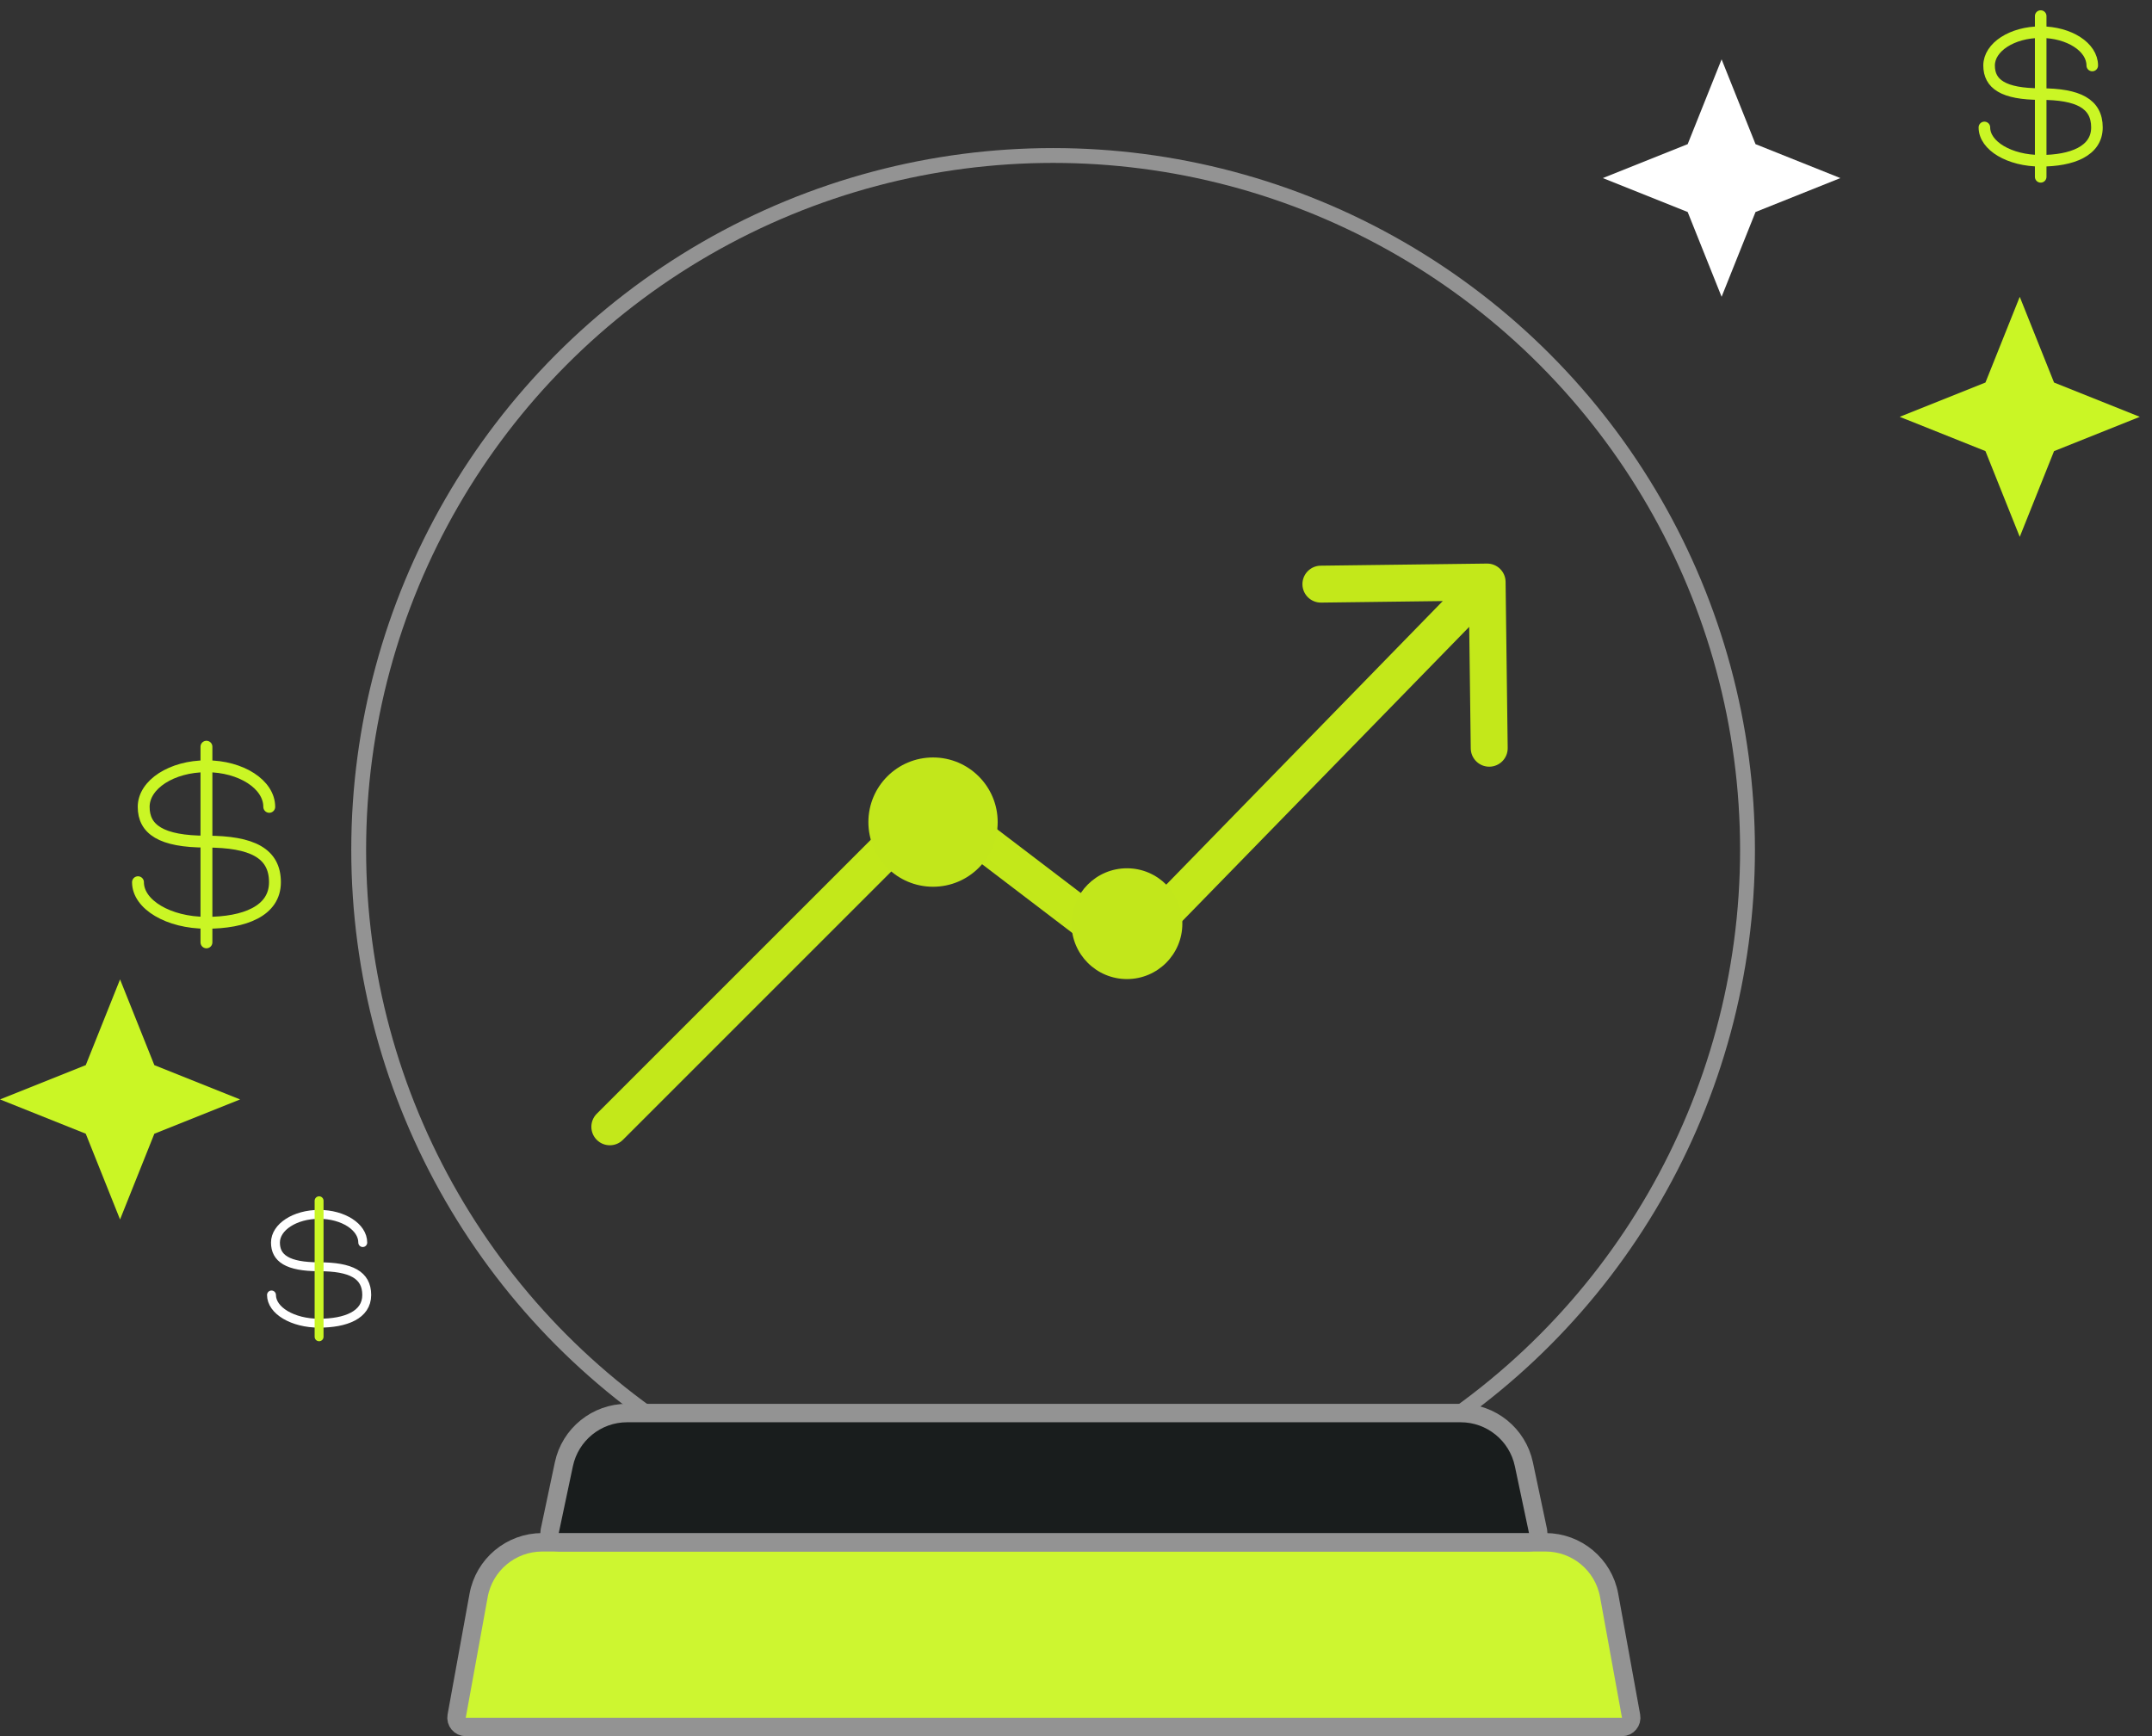 <svg width="145" height="117" viewBox="0 0 145 117" fill="none" xmlns="http://www.w3.org/2000/svg">
<rect x="0" y="0" width="145" height="117" fill="#333333" stroke="none"/>
<path d="M113.714 14.286L108 12L113.714 9.714L116 4L118.286 9.714L124 12L118.286 14.286L116 20L113.714 14.286Z" fill="white"/>
<path d="M133.778 30.4L128 28.089L133.778 25.778L136.089 20L138.4 25.778L144.178 28.089L138.4 30.4L136.089 36.178L133.778 30.4Z" fill="#CAF625"/>
<path d="M5.778 76.4L0 74.089L5.778 71.778L8.089 66L10.4 71.778L16.178 74.089L10.4 76.4L8.089 82.178L5.778 76.4Z" fill="#CAF625"/>
<circle cx="70.957" cy="57.267" r="46.789" stroke="#939393"/>
<path d="M36.534 103.933H104.137C106.241 103.933 108.045 105.439 108.422 107.509L109.9 115.644C109.97 116.026 109.676 116.377 109.288 116.377H31.382C30.994 116.377 30.7 116.026 30.77 115.644L32.249 107.509C32.626 105.438 34.429 103.933 36.534 103.933Z" fill="#CDF630" stroke="#939393" stroke-width="1.244"/>
<path d="M42.254 95.222H98.417C100.475 95.222 102.252 96.663 102.678 98.676L103.631 103.182C103.713 103.569 103.418 103.933 103.022 103.933H37.648C37.253 103.933 36.958 103.569 37.04 103.182L37.993 98.676C38.419 96.663 40.196 95.222 42.254 95.222Z" fill="#191D1D" stroke="#939393" stroke-width="1.244"/>
<path d="M40.21 75.053C39.724 75.539 39.724 76.327 40.21 76.813C40.696 77.299 41.484 77.299 41.97 76.813L41.09 75.933L40.21 75.053ZM101.445 39.206C101.437 38.519 100.872 37.969 100.185 37.978L88.986 38.12C88.299 38.128 87.749 38.692 87.757 39.38C87.766 40.067 88.33 40.617 89.018 40.608L98.972 40.482L99.098 50.437C99.107 51.124 99.671 51.674 100.358 51.666C101.046 51.657 101.596 51.093 101.587 50.406L101.445 39.206ZM74.182 62.776L73.428 63.766L74.182 62.776ZM77.472 62.534L78.363 63.402L77.472 62.534ZM61.33 55.694L60.45 54.814L61.33 55.694ZM41.09 75.933L41.97 76.813L62.209 56.574L61.33 55.694L60.45 54.814L40.21 75.053L41.09 75.933ZM64.598 55.474L63.844 56.464L73.428 63.766L74.182 62.776L74.936 61.786L65.352 54.484L64.598 55.474ZM77.472 62.534L78.363 63.402L101.092 40.091L100.201 39.222L99.31 38.353L76.581 61.665L77.472 62.534ZM74.182 62.776L73.428 63.766C74.928 64.909 77.046 64.753 78.363 63.402L77.472 62.534L76.581 61.665C76.142 62.115 75.436 62.167 74.936 61.786L74.182 62.776ZM61.33 55.694L62.209 56.574C62.65 56.133 63.348 56.086 63.844 56.464L64.598 55.474L65.352 54.484C63.866 53.351 61.771 53.492 60.45 54.814L61.33 55.694Z" fill="#C3E81A"/>
<circle cx="75.933" cy="62.245" r="3.733" fill="#C2E71B"/>
<circle cx="62.867" cy="55.4" r="4.356" fill="#C2E71B"/>
<path d="M18.142 54.372C18.142 52.862 16.248 51.637 13.912 51.637C11.575 51.637 9.681 52.861 9.681 54.372C9.681 55.882 10.835 56.716 13.912 56.716C16.988 56.716 18.526 57.497 18.526 59.451C18.526 61.404 16.46 62.185 13.912 62.185C11.363 62.185 9.297 60.961 9.297 59.451" stroke="#CAF625" stroke-width="0.8" stroke-linecap="round"/>
<path d="M13.91 50.319V63.504" stroke="#CAF625" stroke-width="0.8" stroke-linecap="round" stroke-linejoin="round"/>
<path d="M24.442 83.735C24.442 82.685 23.126 81.834 21.501 81.834C19.877 81.834 18.56 82.685 18.56 83.735C18.56 84.785 19.362 85.365 21.501 85.365C23.64 85.365 24.71 85.908 24.71 87.266C24.71 88.624 23.273 89.167 21.501 89.167C19.729 89.167 18.293 88.316 18.293 87.266" stroke="white" stroke-width="0.6" stroke-linecap="round"/>
<path d="M21.5 80.917V90.083" stroke="#CAF625" stroke-width="0.6" stroke-linecap="round" stroke-linejoin="round"/>
<path d="M140.975 4.414C140.975 3.173 139.418 2.167 137.499 2.167C135.579 2.167 134.023 3.173 134.023 4.414C134.023 5.655 134.971 6.34 137.499 6.34C140.027 6.34 141.29 6.982 141.29 8.587C141.29 10.191 139.593 10.833 137.499 10.833C135.405 10.833 133.707 9.828 133.707 8.587" stroke="#CAF625" stroke-width="0.78" stroke-linecap="round"/>
<path d="M137.5 1.083V11.917" stroke="#CAF625" stroke-width="0.78" stroke-linecap="round" stroke-linejoin="round"/>
</svg>
